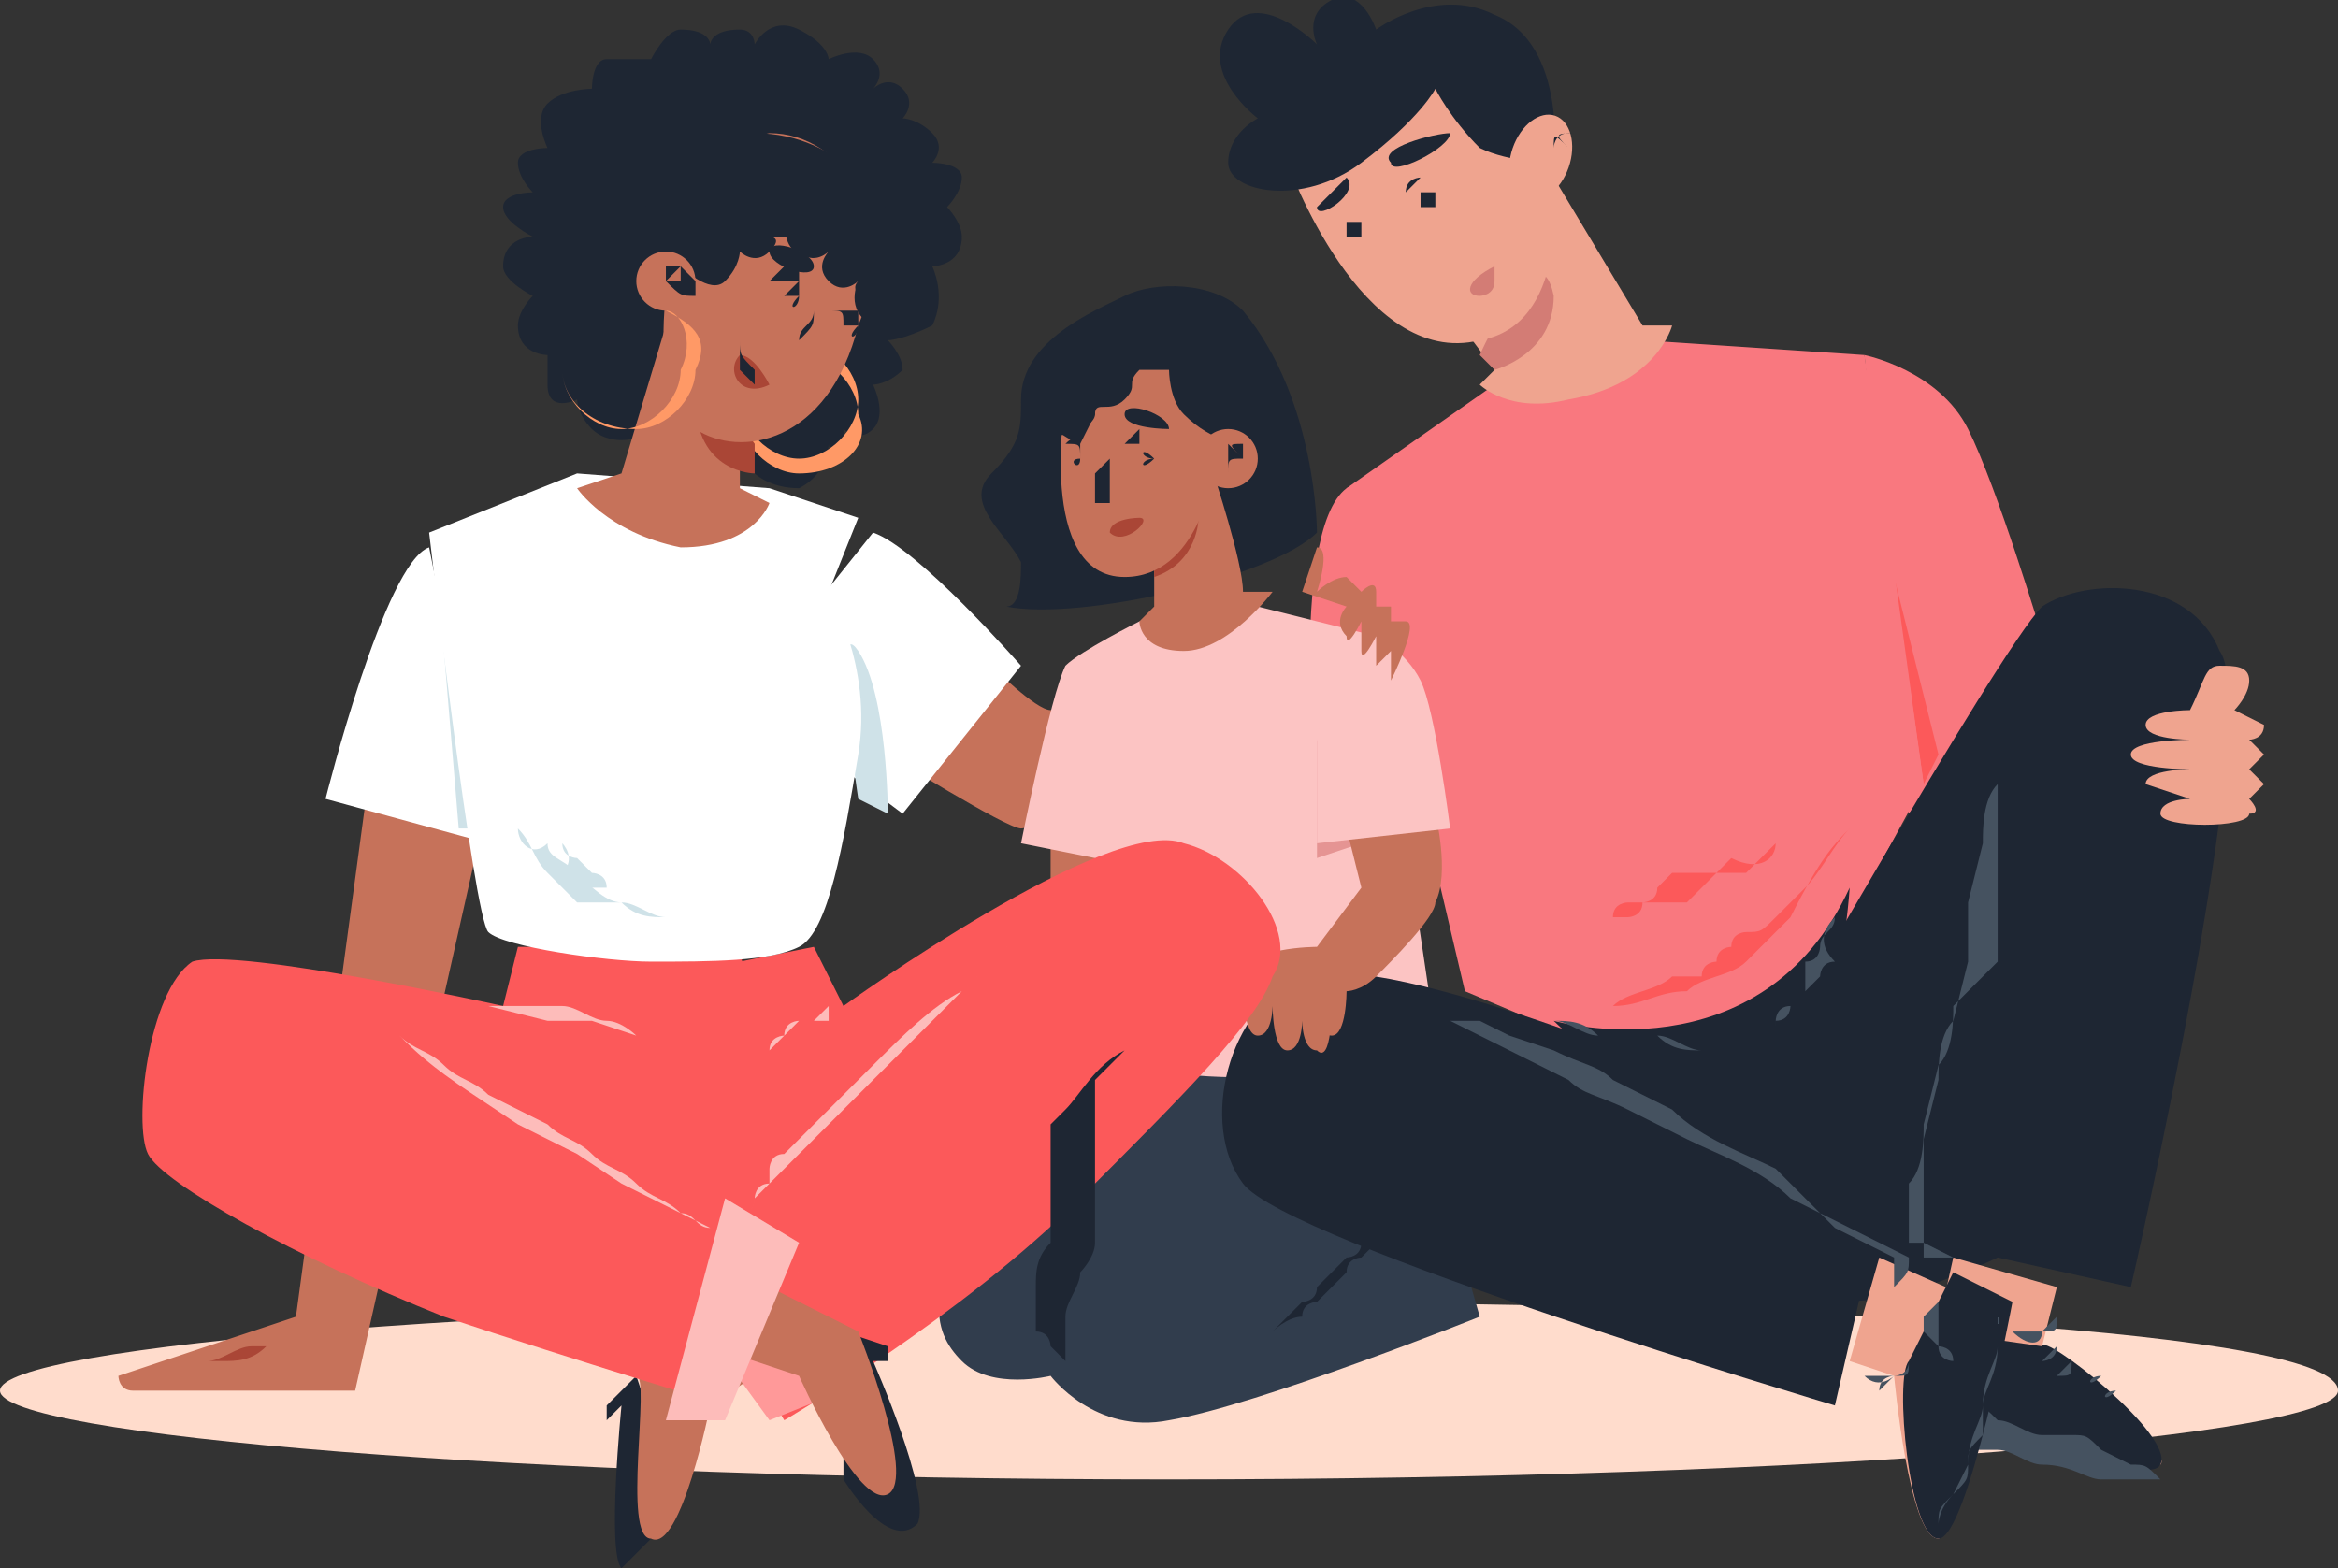 <?xml version="1.0" encoding="utf-8"?>
<!-- Generator: Adobe Illustrator 26.3.1, SVG Export Plug-In . SVG Version: 6.00 Build 0)  -->
<svg version="1.1" id="Calque_1" xmlns="http://www.w3.org/2000/svg" xmlns:xlink="http://www.w3.org/1999/xlink" x="0px" y="0px"
	 viewBox="0 0 15.8 10.6" style="enable-background:new 0 0 15.8 10.6;" xml:space="preserve">
<rect x="0" y="0" width="15.8" height="10.6" fill="#333333" stroke="none"/>
<style type="text/css">
	.st0{fill:#FFDCCC;}
	.st1{fill:#C6725A;}
	.st2{fill:#F9787F;}
	.st3{fill:#FC595A;}
	.st4{fill:#EFA48F;}
	.st5{fill:#D37C75;}
	.st6{fill:#1E2633;}
	.st7{fill:#FF9966;}
	.st8{fill:#313D4D;}
	.st9{fill:#FCC4C3;}
	.st10{fill:#E59493;}
	.st11{fill:#AA4636;}
	.st12{fill:#455260;}
	.st13{fill:#FF9999;}
	.st14{fill:#FDBCBA;}
	.st15{fill:#FFFFFF;}
	.st16{fill:#CFE2E8;}
	.st17{fill:#F8D2AB;}
</style>
<path id="background_1" class="st0" d="M15.8,9.4c0,0.3-3.5,0.6-7.9,0.6S0,9.7,0,9.4c0-0.3,3.5-0.6,7.9-0.6S15.8,9,15.8,9.4"/>
<polygon class="st1" points="7.1,5.7 7.1,6 7.5,5.9 7.5,5.7 "/>
<path class="st2" d="M8.9,5.5c0,0-0.2-1.9,0.2-2.2c0.3-0.2,0.9,2,0.9,2L8.9,5.5z"/>
<path class="st2" d="M13.8,4.3c0,0-0.3-1-0.5-1.4s-0.7-0.5-0.7-0.5l0.3,3.1L13.8,4.3z"/>
<polygon class="st3" points="13,5.3 13.1,5.1 12.8,3.9 "/>
<polygon class="st2" points="12.6,2.4 11.1,2.3 10.1,2.6 9.1,3.3 9.9,6.7 11.8,7.5 13,5.3 "/>
<path class="st4" d="M10.5,1.2l0.6,1h0.2c0,0-0.1,0.4-0.7,0.5C10.2,2.8,10,2.6,10,2.6l0.1-0.1L9.8,2.1L10.5,1.2z"/>
<path class="st5" d="M10,2.4l0.1,0.1c0,0,0.4-0.1,0.4-0.5C10.4,1.5,10,2.4,10,2.4z"/>
<path class="st4" d="M10.5,1.3c0,0,0.1,0.9-0.5,1C9.2,2.5,8.7,1.1,8.7,1.1l0.8-0.8l0.7,0.6L10.5,1.3z"/>
<path class="st5" d="M10.1,1.8v0.1C10.1,2,10,2,10,2C9.9,2,9.9,1.9,10.1,1.8C10,1.8,10,1.8,10.1,1.8z"/>
<path class="st6" d="M8.5,0.8c0,0-0.2,0.1-0.2,0.3s0.5,0.3,0.9,0s0.5-0.5,0.5-0.5S9.8,0.8,10,1c0.2,0.1,0.5,0.1,0.5,0.1
	s0.1-0.8-0.4-1C9.7-0.1,9.3,0.2,9.3,0.2S9.2-0.1,9,0C8.8,0.1,8.9,0.3,8.9,0.3S8.5-0.1,8.3,0.2C8.1,0.5,8.5,0.8,8.5,0.8z"/>
<ellipse transform="matrix(0.327 -0.945 0.945 0.327 6.066 10.567)" class="st4" cx="10.4" cy="1" rx="0.3" ry="0.2"/>
<path class="st6" d="M10.6,1C10.5,1,10.5,1,10.6,1c-0.1,0-0.1,0-0.1,0.1l0,0l0,0l0,0l0,0l0,0V1l0,0l0,0l0,0c0,0,0-0.1,0.1-0.1h0.1
	C10.5,0.9,10.5,0.9,10.6,1c-0.1-0.1-0.1-0.1-0.1,0l0,0l0,0l0,0v0.1l0,0l0,0l0,0C10.5,1,10.5,1,10.6,1C10.5,1,10.5,1,10.6,1z"/>
<path class="st6" d="M8.9,1.4c0,0.1,0.3-0.1,0.2-0.2L8.9,1.4z"/>
<path class="st6" d="M9.4,1.1c0,0.1,0.4-0.1,0.4-0.2C9.7,0.9,9.3,1,9.4,1.1z"/>
<path class="st6" d="M9.1,1.6C9.1,1.5,9.1,1.5,9.1,1.6c0-0.1,0-0.1,0-0.1s0,0,0.1,0c0,0,0,0,0.1,0c0,0,0,0-0.1,0c0,0,0,0-0.1,0
	C9.1,1.5,9.1,1.5,9.1,1.6C9.1,1.5,9.1,1.5,9.1,1.6z"/>
<path class="st6" d="M9.2,1.5v0.1H9.1V1.5C9.2,1.5,9.2,1.5,9.2,1.5z"/>
<path class="st6" d="M9.5,1.3L9.5,1.3c0-0.1,0.1-0.1,0.1-0.1h0.1h0.1H9.7H9.6C9.6,1.2,9.6,1.2,9.5,1.3C9.6,1.3,9.5,1.3,9.5,1.3z"/>
<path class="st6" d="M9.7,1.3v0.1H9.6V1.3C9.7,1.3,9.7,1.3,9.7,1.3z"/>
<path class="st6" d="M9.4,1.5c0,0.1,0,0.1,0,0.2v0.1v0.1l0,0l0,0l0,0l0,0h0.1h0.1h0.1H9.6H9.5H9.4l0,0l0,0l0,0l0,0
	c0-0.1,0-0.1,0-0.2C9.4,1.6,9.4,1.5,9.4,1.5z"/>
<path class="st6" d="M4.4,2.9C4.3,3,4.1,3,4,2.9C3.9,2.8,3.9,2.7,3.9,2.7S3.7,2.8,3.7,2.6s0-0.2,0-0.2s-0.2,0-0.2-0.2
	C3.5,2.1,3.6,2,3.6,2S3.4,1.9,3.4,1.8c0-0.2,0.2-0.2,0.2-0.2S3.4,1.5,3.4,1.4c0-0.1,0.2-0.1,0.2-0.1S3.5,1.2,3.5,1.1
	C3.5,1,3.7,1,3.7,1s-0.1-0.2,0-0.3S4,0.6,4,0.6s0-0.2,0.1-0.2s0.3,0,0.3,0s0.1-0.2,0.2-0.2c0.2,0,0.2,0.1,0.2,0.1s0-0.1,0.2-0.1
	c0.1,0,0.1,0.1,0.1,0.1s0.1-0.2,0.3-0.1s0.2,0.2,0.2,0.2s0.2-0.1,0.3,0s0,0.2,0,0.2s0.1-0.1,0.2,0c0.1,0.1,0,0.2,0,0.2
	s0.1,0,0.2,0.1s0,0.2,0,0.2s0.2,0,0.2,0.1S6.4,1.4,6.4,1.4s0.1,0.1,0.1,0.2c0,0.2-0.2,0.2-0.2,0.2s0.1,0.2,0,0.4
	C6.1,2.3,6,2.3,6,2.3s0.1,0.1,0.1,0.2C6,2.6,5.9,2.6,5.9,2.6s0.1,0.2,0,0.3c-0.1,0.1-0.2,0-0.2,0V3C5.6,3.1,5.6,3,5.6,3
	s0,0.2-0.2,0.3c-0.2,0-0.3-0.1-0.3-0.1L4.4,2.9z"/>
<path class="st7" d="M5.4,3.2C5.2,3.2,5,3,5,2.8c0-0.2,0.2-0.4,0.4-0.4s0.4,0.2,0.4,0.4C5.9,3,5.7,3.2,5.4,3.2z M5.4,2.3
	C5.2,2.3,5,2.5,5,2.7c0,0.2,0.2,0.4,0.4,0.4s0.4-0.2,0.4-0.4C5.8,2.5,5.6,2.3,5.4,2.3z"/>
<path class="st6" d="M10.5,6.9c0,0,1.4,0.4,2-0.9c0,0-0.1,1.6-0.7,1.6S10.5,6.9,10.5,6.9z"/>
<path class="st1" d="M2.5,5.2L2,8.9L0.8,9.3c0,0,0,0.1,0.1,0.1s1.5,0,1.5,0l0.9-4L2.5,5.2z"/>
<path class="st1" d="M6.7,4.5c0,0,0.3,0.3,0.4,0.3c0.1,0,0.7-0.2,0.7-0.2v0.6c0,0-0.8,0.4-0.9,0.4C6.8,5.6,6,5.1,6,5.1L6.7,4.5z"/>
<path class="st6" d="M4.6,10.2L4.3,9.3L4.1,9.5v0.1l0.1-0.1c0,0-0.1,1,0,1.1"/>
<path class="st1" d="M4.4,10.4c0.2,0.1,0.4-0.9,0.4-0.9l0.6-0.4L5,8.7L4.3,9.3C4.4,9.3,4.2,10.4,4.4,10.4"/>
<path class="st8" d="M9.6,6.6c0,0,0.1,0.7,0,1.2C9.5,8.1,9.3,8.4,9.3,8.4l0.5-0.2L10,8.9c0,0-1.5,0.6-2.1,0.7
	C7.4,9.7,7.1,9.3,7.1,9.3S6.7,9.4,6.5,9.2C6.3,9,6.2,8.7,6.8,7.8s0.8-1.2,0.8-1.2S9.6,6.6,9.6,6.6z"/>
<path class="st6" d="M9.4,8.3C9.3,8.4,9.3,8.4,9.2,8.5c0,0-0.1,0-0.1,0.1L9,8.7L8.9,8.8c0,0-0.1,0-0.1,0.1C8.7,8.9,8.6,9,8.6,9
	c0.1-0.1,0.1-0.1,0.2-0.2c0,0,0.1,0,0.1-0.1L9,8.6l0.1-0.1c0,0,0.1,0,0.1-0.1C9.2,8.4,9.3,8.4,9.4,8.3z"/>
<g>
	<g>
		<path class="st6" d="M8.9,3.6c0,0,0-0.9-0.5-1.5C8.2,1.9,7.8,1.9,7.6,2C7.4,2.1,6.9,2.3,6.9,2.7c0,0.2,0,0.3-0.2,0.5
			s0.1,0.4,0.2,0.6c0,0.1,0,0.3-0.1,0.3C7.3,4.2,8.6,3.9,8.9,3.6z"/>
	</g>
</g>
<path class="st9" d="M7.7,4.2c0,0-0.4,0.2-0.5,0.3C7.1,4.7,6.9,5.7,6.9,5.7l0.5,0.1L7.3,7.1C8.1,7.4,9.1,7.3,9.7,7L9.3,4.3L8.5,4.1
	L7.7,4.2z"/>
<polygon class="st10" points="9.2,5.7 8.9,5.8 8.9,5 9.2,5.5 "/>
<path class="st1" d="M8.6,4c0,0-0.3,0.4-0.6,0.4c-0.3,0-0.3-0.2-0.3-0.2l0.1-0.1V3.7l0.4-0.5c0,0,0.2,0.6,0.2,0.8L8.6,4z"/>
<path class="st11" d="M8.1,3.5c0,0,0,0.3-0.3,0.4V3.7l0,0L8.1,3.5z"/>
<g>
	<g>
		<path class="st1" d="M7.2,2.7c0,0-0.2,1.2,0.4,1.2c0.5,0,0.6-0.7,0.6-0.7c0.1-0.2,0-0.9-0.5-0.9C7.3,2.3,7.2,2.6,7.2,2.7z"/>
	</g>
</g>
<path class="st11" d="M7.7,3.5c0.1,0-0.1,0.2-0.2,0.1C7.5,3.5,7.7,3.5,7.7,3.5z"/>
<g>
	<g>
		<path class="st6" d="M8.4,3c0,0-0.2,0-0.4-0.2C7.9,2.7,7.9,2.5,7.9,2.5s-0.1,0-0.2,0c-0.1,0.1,0,0.1-0.1,0.2s-0.2,0-0.2,0.1L7.3,3
			c0,0-0.3-0.1-0.2-0.3c0.1-0.2,0.5-0.6,0.8-0.6c0.3,0.1,0.5,0.3,0.5,0.5C8.3,2.8,8.4,3,8.4,3z"/>
	</g>
</g>
<path class="st6" d="M7.2,3L7.2,3C7.3,3,7.3,3,7.2,3c0.1-0.1,0.1,0,0.1,0s0,0,0,0.1l0,0C7.3,3,7.3,3,7.2,3C7.3,3,7.3,3,7.2,3L7.2,3z
	"/>
<path class="st6" d="M7.3,3.1C7.3,3.1,7.3,3.2,7.3,3.1C7.3,3.2,7.2,3.1,7.3,3.1C7.3,3.1,7.3,3,7.3,3.1C7.3,3,7.3,3.1,7.3,3.1z"/>
<path class="st6" d="M7.6,3L7.6,3c0.1-0.1,0.1-0.1,0.1-0.1l0,0l0,0c0,0,0,0,0,0.1l0,0l0,0C7.7,3,7.7,3,7.6,3C7.7,3,7.6,3,7.6,3z"/>
<path class="st6" d="M7.8,3.1C7.8,3.1,7.7,3.2,7.8,3.1C7.7,3.2,7.7,3.1,7.8,3.1C7.7,3.1,7.7,3,7.8,3.1C7.8,3,7.8,3.1,7.8,3.1z"/>
<path class="st6" d="M7.5,3.1C7.5,3.1,7.5,3.2,7.5,3.1c0,0.1,0,0.1,0,0.1s0,0,0,0.1c0,0,0,0,0,0.1l0,0l0,0l0,0c0,0,0,0-0.1,0l0,0
	l0,0l0,0c0,0,0,0,0-0.1c0,0,0,0,0-0.1C7.4,3.2,7.4,3.2,7.5,3.1C7.5,3.2,7.5,3.1,7.5,3.1z"/>
<path class="st6" d="M7.6,2.8c0,0.1,0.3,0.1,0.3,0.1C7.9,2.8,7.6,2.7,7.6,2.8z"/>
<path class="st6" d="M7.1,2.9c0,0.1,0.3,0,0.3-0.1S7.1,2.8,7.1,2.9z"/>
<path class="st6" d="M11.7,7.4c0,0-2.3-1-2.9-0.8C8.3,6.8,8.1,7.6,8.4,8c0.3,0.4,4,1.5,4,1.5l0.3-1.3L11.7,7.4z"/>
<path class="st6" d="M14.4,8.7c0,0,0.9-3.9,0.6-4.3c-0.2-0.5-0.9-0.5-1.2-0.3c-0.3,0.3-2,3.3-2,3.3l0.6,1.4c0,0,0.4,0,0.6-0.1
	c0.3-0.1,0.5-0.2,0.5-0.2L14.4,8.7z"/>
<path class="st4" d="M13.2,8.5L13,9.4c0,0,1.5,0.6,1.6,0.5s-0.8-0.8-0.8-0.8l0.1-0.4L13.2,8.5z"/>
<path class="st6" d="M14.6,9.9C14.5,10.1,13,9.4,13,9.4L13.1,9l0.7,0.1C13.8,9,14.7,9.7,14.6,9.9z"/>
<path class="st12" d="M13.9,9.1L13.9,9.1C13.9,9.2,13.9,9.2,13.9,9.1C13.9,9.2,13.9,9.2,13.9,9.1c-0.1,0.1-0.1,0.1-0.1,0.1
	C13.8,9.2,13.9,9.2,13.9,9.1C13.9,9.2,13.9,9.2,13.9,9.1C13.9,9.2,13.9,9.2,13.9,9.1L13.9,9.1z"/>
<path class="st12" d="M14,9.2L14,9.2C14,9.3,14,9.3,14,9.2C14,9.3,14,9.3,14,9.2c-0.1,0.1-0.1,0.1-0.1,0.1C14,9.3,14,9.3,14,9.2
	C14,9.3,14,9.3,14,9.2C14,9.3,14,9.2,14,9.2L14,9.2z"/>
<path class="st12" d="M14.2,9.3C14.1,9.3,14.1,9.3,14.2,9.3C14.1,9.3,14.1,9.4,14.2,9.3C14.1,9.4,14.1,9.4,14.2,9.3
	c-0.1,0.1-0.1,0.1-0.1,0.1S14.1,9.4,14.2,9.3C14.1,9.4,14.1,9.4,14.2,9.3C14.1,9.3,14.1,9.3,14.2,9.3C14.1,9.3,14.1,9.3,14.2,9.3z"
	/>
<path class="st12" d="M14.3,9.4L14.3,9.4C14.2,9.4,14.2,9.5,14.3,9.4C14.2,9.5,14.2,9.5,14.3,9.4c-0.1,0.1-0.1,0.1-0.1,0.1
	S14.2,9.5,14.3,9.4C14.2,9.5,14.2,9.5,14.3,9.4C14.2,9.4,14.2,9.4,14.3,9.4C14.2,9.4,14.3,9.4,14.3,9.4z"/>
<path class="st12" d="M13.1,9.4c0.1,0,0.1,0,0.2,0.1c0.1,0,0.1,0,0.2,0.1c0.1,0,0.2,0.1,0.3,0.1h0.1H14c0.1,0,0.1,0,0.2,0.1l0.2,0.1
	c0.1,0,0.1,0,0.2,0.1c-0.1,0-0.1,0-0.2,0s-0.1,0-0.2,0S14,9.9,13.8,9.9c-0.1,0-0.2-0.1-0.3-0.1h-0.1h-0.1
	C13.3,9.4,13.2,9.4,13.1,9.4z"/>
<path class="st12" d="M13.8,9c-0.1,0-0.1,0-0.2,0l0,0l0,0l0,0l0,0l0,0l0,0l0,0l0,0l0,0l0,0l0,0C13.7,9.1,13.8,9.1,13.8,9z M13.8,9
	l-0.1,0.1l0,0l0,0l0,0l0,0l0,0l0,0l0,0l0,0l0,0l0,0l0,0L13.8,9z"/>
<path class="st12" d="M13.8,9c0,0,0.1,0,0.1-0.1l0,0l0,0l0,0l0,0l0,0l0,0l0,0l0,0l0,0l0,0l0,0C13.9,9,13.9,9,13.8,9z M13.8,9
	l0.1-0.1l0,0l0,0l0,0l0,0l0,0l0,0l0,0l0,0l0,0l0,0l0,0C13.9,9,13.9,9,13.8,9z"/>
<path class="st4" d="M13.1,10.4c-0.2,0-0.3-1.1-0.3-1.1l-0.3-0.1l0.2-0.7l0.9,0.4C13.5,8.9,13.2,10.4,13.1,10.4"/>
<ellipse class="st1" cx="8.3" cy="3.1" rx="0.2" ry="0.2"/>
<path class="st6" d="M8.4,3.1L8.4,3.1C8.3,3.1,8.3,3.1,8.4,3.1c-0.1,0-0.1,0-0.1,0l0,0l0,0l0,0l0,0c0,0,0,0,0-0.1l0,0
	C8.3,3,8.3,3,8.4,3.1C8.3,3,8.3,3,8.4,3C8.4,3,8.4,3,8.4,3.1C8.4,3,8.4,3,8.4,3.1C8.3,3,8.3,3,8.4,3.1C8.3,3.1,8.3,3.1,8.4,3.1
	c-0.1,0-0.1,0-0.1,0s0,0,0,0.1l0,0l0,0C8.3,3.1,8.3,3.1,8.4,3.1C8.3,3.1,8.3,3.1,8.4,3.1L8.4,3.1z"/>
<path class="st1" d="M9.7,5.5c0,0,0.1,0.4,0,0.6c0,0.1-0.3,0.4-0.4,0.5S9.1,6.7,9.1,6.7S9.1,7,9,7s0-0.2,0-0.2s0,0.4-0.1,0.3
	c-0.1,0-0.1-0.2-0.1-0.2s0,0.2-0.1,0.2S8.6,6.8,8.6,6.8S8.6,7,8.5,7S8.4,6.7,8.4,6.6c0-0.2,0.5-0.2,0.5-0.2L9.2,6L9.1,5.6L9.7,5.5z"
	/>
<path class="st9" d="M9.8,5.6c0,0-0.1-0.8-0.2-1S9.3,4.3,9.3,4.3S8.9,4.8,8.9,5c0,0.3,0,0.7,0,0.7L9.8,5.6z"/>
<path class="st1" d="M8.8,4l0.1-0.3c0.1,0,0,0.3,0,0.3S9,3.9,9.1,3.9L9.2,4c0,0,0.1-0.1,0.1,0v0.1h0.1v0.1h0.1
	c0.1,0-0.1,0.4-0.1,0.4V4.4L9.3,4.5V4.3c0,0-0.1,0.2-0.1,0.1s0-0.2,0-0.2S9.1,4.4,9.1,4.3c-0.1-0.1,0-0.2,0-0.2L8.8,4z"/>
<path class="st3" d="M5.5,6.4l0.2,0.4c0,0,1.8-1.3,2.3-1.1c0.4,0.1,0.8,0.6,0.6,0.9C8.5,6.9,8,7.4,7.3,8.1c-0.8,0.8-2,1.5-2,1.5
	l-0.6-1L5,6.5L5.5,6.4z"/>
<polygon class="st13" points="5.7,9.4 4.7,8.2 4.4,8.5 5.2,9.6 "/>
<path class="st6" d="M6.2,10.3C6,10.5,5.7,10,5.7,10V9L6,9.1v0.1H5.9C5.9,9.2,6.3,10.1,6.2,10.3"/>
<path class="st1" d="M5,8.6L5.8,9c0,0,0.4,1,0.2,1.1S5.4,9.3,5.4,9.3L4.8,9.1L5,8.6z"/>
<path class="st3" d="M3.5,6.4L3.4,6.8c0,0-1.8-0.4-2.1-0.3C1,6.7,0.9,7.6,1,7.8C1.1,8,2,8.5,3,8.9c0.9,0.3,1.9,0.6,1.9,0.6l0.4-1.2
	L5,6.4H3.5z"/>
<path class="st14" d="M2.7,7C2.8,7.1,2.9,7.1,3,7.2s0.2,0.1,0.3,0.2l0.2,0.1l0.2,0.1C3.8,7.7,3.9,7.7,4,7.8S4.2,7.9,4.3,8
	c0.1,0.1,0.2,0.1,0.3,0.2c0.1,0,0.1,0.1,0.2,0.1L5,8.4l0.2,0.1l0.2,0.1l0,0l0,0v0.1v0.1V8.7V8.6l0,0L4.8,8.3L4.2,8L3.9,7.8L3.7,7.7
	L3.5,7.6L3.2,7.4C2.9,7.2,2.8,7.1,2.7,7z"/>
<path class="st14" d="M3.3,6.8c0.1,0,0.2,0,0.3,0h0.1h0.1c0.1,0,0.2,0.1,0.3,0.1S4.3,7,4.3,7L4,6.9H3.9H3.8H3.7L3.3,6.8
	C3.5,6.8,3.4,6.8,3.3,6.8z"/>
<path class="st14" d="M5.6,6.8C5.6,6.8,5.6,6.9,5.6,6.8C5.5,6.9,5.5,6.9,5.5,6.9H5.4c0,0-0.1,0-0.1,0.1c0,0-0.1,0-0.1,0.1L5.3,7
	l0.1-0.1h0.1c0,0,0,0,0.1,0C5.6,6.8,5.6,6.8,5.6,6.8z"/>
<path class="st14" d="M7.2,6C7.1,6.1,7,6.2,6.9,6.3L6.8,6.4L6.7,6.5L6.6,6.6L6.5,6.7L6.4,6.8L6.3,6.9L6.2,7L6.1,7.1L6,7.2L5.9,7.3
	L5.8,7.4L5.7,7.5L5.6,7.6L5.3,7.9c0,0,0,0-0.1,0.1l0,0c0,0,0,0-0.1,0.1C5.1,8.2,5,8.2,5,8.3c0-0.1,0.1-0.1,0.1-0.2
	c0,0,0-0.1,0.1-0.1V7.9c0,0,0-0.1,0.1-0.1l0.1-0.1l0.1-0.1l0.1-0.1l0.1-0.1l0.1-0.1l0.1-0.1C6.1,7,6.3,6.8,6.5,6.7l0.1-0.1l0.1-0.1
	l0.1-0.1C7,6.2,7.1,6.1,7.2,6z"/>
<path class="st15" d="M5.9,3.6c0.3,0.1,1,0.9,1,0.9l-0.8,1L5.7,5.2L5.5,4.1L5.9,3.6z"/>
<path class="st16" d="M5.8,5.4L6,5.5c0,0,0-0.8-0.2-1.1C5.6,4.1,5.8,5.4,5.8,5.4z"/>
<path class="st15" d="M2.2,5.4l1.1,0.3l-0.4-2C2.6,3.8,2.2,5.4,2.2,5.4z"/>
<polygon class="st16" points="3.2,5.6 3.1,5.6 3,4.4 "/>
<path class="st15" d="M2.9,3.6l1-0.4l1.3,0.1l0.6,0.2L5.6,4c0,0,0.3,0.5,0.2,1.1S5.6,6.3,5.4,6.4c-0.2,0.1-0.6,0.1-1,0.1
	c-0.3,0-1-0.1-1.1-0.2S2.9,3.6,2.9,3.6z"/>
<path class="st1" d="M4.5,2.2l-0.3,1L3.9,3.3c0,0,0.2,0.3,0.7,0.4c0.5,0,0.6-0.3,0.6-0.3L5,3.3V3L4.5,2.2z"/>
<path class="st11" d="M5.1,3v0.2c0,0-0.4,0-0.4-0.5C4.6,2.3,5.1,3,5.1,3z"/>
<path class="st1" d="M4.5,2c0,0-0.1,0.7,0.2,0.9S5.6,3,5.8,2.2c0.3-0.7-0.1-1.3-0.6-1.3C4.6,1,4.5,1.8,4.5,2z"/>
<path class="st6" d="M5.2,1.7c0,0.1,0.3,0.2,0.3,0.1S5.2,1.6,5.2,1.7z"/>
<path class="st6" d="M5.8,1.9C5.7,2,6,2.1,6,2.1C6,2,5.8,1.8,5.8,1.9z"/>
<path class="st11" d="M5,2.4c0.1,0,0.2,0.2,0.2,0.2C5,2.7,4.9,2.5,5,2.4z"/>
<path class="st6" d="M4.6,1.8c0,0,0.2,0.2,0.3,0.1C5,1.8,5,1.7,5,1.7s0.1,0.1,0.2,0c0.1-0.1,0-0.1,0-0.1h0.1c0.1,0,0-0.1,0-0.1
	s0,0.2,0.1,0.2c0.1,0.1,0.2,0,0.2,0s-0.1,0.1,0,0.2c0.1,0.1,0.2,0,0.2,0S5.7,2.1,5.9,2.2c0.2,0.1,0.3-0.4,0.2-0.6
	C6,1.4,5.7,0.9,5.1,0.9S4.3,1.5,4.3,1.6C4.5,1.7,4.6,1.8,4.6,1.8z"/>
<ellipse class="st1" cx="4.5" cy="1.9" rx="0.2" ry="0.2"/>
<path class="st6" d="M5.5,2.1L5.5,2.1c0,0.1-0.1,0.1-0.1,0.2v0.1v0.1l0,0l0,0l0,0l0,0H5.3h0.1l0,0l0,0l0,0V2.4V2.3
	C5.5,2.2,5.5,2.2,5.5,2.1L5.5,2.1z"/>
<path class="st6" d="M5.2,1.9L5.2,1.9c0.1-0.1,0.1-0.1,0.1-0.1h0.1c0,0,0,0,0,0.1c0,0,0,0-0.1,0C5.3,1.9,5.3,1.9,5.2,1.9
	C5.3,1.9,5.3,1.9,5.2,1.9L5.2,1.9z"/>
<path class="st6" d="M5.4,2C5.4,2.1,5.3,2.1,5.4,2C5.3,2,5.3,2,5.3,2l0.1-0.1V2z"/>
<path class="st6" d="M5.6,2.1C5.6,2.1,5.7,2.1,5.6,2.1c0.1,0,0.1,0,0.1,0s0,0,0.1,0c0,0,0,0,0,0.1l0,0c0,0,0,0-0.1,0
	C5.7,2.1,5.7,2.1,5.6,2.1C5.7,2.1,5.6,2.1,5.6,2.1z"/>
<path class="st6" d="M5.8,2.2C5.8,2.3,5.7,2.3,5.8,2.2C5.7,2.2,5.7,2.2,5.8,2.2C5.7,2.1,5.8,2.1,5.8,2.2C5.8,2.1,5.8,2.2,5.8,2.2z"
	/>
<path class="st6" d="M4.5,1.9L4.5,1.9c0.1,0,0.1,0,0.1,0l0,0l0,0l0,0c0,0,0,0,0-0.1l0,0l0,0L4.5,1.9C4.5,1.9,4.5,1.8,4.5,1.9
	c0-0.1,0-0.1,0-0.1h0.1c0,0,0,0,0.1,0.1l0,0l0,0l0,0c0,0,0,0,0,0.1l0,0l0,0l0,0l0,0C4.6,2,4.6,2,4.5,1.9L4.5,1.9z"/>
<path class="st11" d="M1.9,9.1H1.8H1.7c-0.1,0-0.2,0.1-0.3,0.1l0,0l0,0l0,0c0,0,0,0,0.1,0l0,0l0,0l0,0l0,0h0.1c0.1,0,0.1,0,0.2,0
	c0.1,0,0.1,0,0.2,0c-0.1,0-0.1,0-0.2,0c-0.1,0-0.1,0-0.2,0H1.5l0,0l0,0l0,0l0,0l0,0l0,0l0,0l0,0l0,0l0,0l0,0l0,0l0,0
	c0.1,0,0.2,0,0.3-0.1C1.9,9.1,1.9,9.1,1.9,9.1C1.8,9.2,1.8,9.2,1.9,9.1z"/>
<path class="st7" d="M4.5,2.1c0.2,0.1,0.3,0.2,0.2,0.4c0,0.2-0.2,0.4-0.4,0.4C4,2.9,3.8,2.7,3.8,2.5c0-0.2,0.2-0.4,0.4-0.4l0,0
	C4,2.1,3.8,2.3,3.8,2.5c0,0.2,0.2,0.4,0.4,0.4s0.4-0.2,0.4-0.4C4.7,2.3,4.6,2.1,4.5,2.1L4.5,2.1L4.5,2.1C4.5,2,4.5,2,4.5,2.1z"/>
<path class="st16" d="M3.5,5.6c0.1,0.1,0.1,0.2,0.2,0.3L3.8,6l0.1,0.1c0,0,0,0,0.1,0c0,0,0,0,0.1,0c0,0,0,0,0.1,0l0,0l0,0
	c0.1,0,0.2,0.1,0.3,0.1c-0.1,0-0.2,0-0.3-0.1C4.1,6.1,4,6,3.9,5.9S3.7,5.8,3.7,5.7C3.6,5.8,3.5,5.7,3.5,5.6z"/>
<path class="st16" d="M3.8,5.7c0,0.1,0.1,0.1,0.1,0.1l0,0l0,0c0,0,0,0,0.1,0.1c0,0,0.1,0,0.1,0.1l0,0l0,0l0,0l0,0h0.1H4.1H4H3.9
	c0,0-0.1,0-0.1-0.1l0,0l0,0l0,0l0,0C3.9,5.8,3.8,5.7,3.8,5.7z"/>
<path class="st12" d="M13.2,8.5h-0.1H13l0,0l0,0V8.3V8.1c0-0.1,0-0.3,0-0.4l0.1-0.4c0-0.1,0-0.3,0.1-0.4l0.1-0.4V6.3V6.1l0.1-0.4
	c0-0.1,0-0.3,0.1-0.4c0,0.1,0,0.3,0,0.4v0.4v0.2v0.2l-0.3,0.3c0,0.1,0,0.3-0.1,0.4L13,7.6c0,0.1,0,0.3-0.1,0.4v0.2v0.2l0,0H13
	L13.2,8.5z"/>
<path class="st12" d="M9.8,6.9l0.4,0.2l0.4,0.2c0.1,0.1,0.2,0.1,0.4,0.2l0.4,0.2c0.2,0.1,0.5,0.2,0.7,0.4l0.4,0.2l0.2,0.1l0.2,0.1
	l0,0l0,0c0,0.1,0,0.1-0.1,0.2c0-0.1,0-0.1,0-0.2l0,0l-0.2-0.1l-0.2-0.1L12,7.9c-0.2-0.1-0.5-0.2-0.7-0.4l-0.4-0.2
	c-0.1-0.1-0.2-0.1-0.4-0.2L10.2,7L10,6.9C10,6.9,9.9,6.9,9.8,6.9z"/>
<polygon class="st10" points="7.4,5.8 7.4,5.2 7.4,5.7 "/>
<path class="st11" d="M8.6,6.9C8.6,6.8,8.6,6.8,8.6,6.9c0-0.1,0-0.1,0-0.1s0,0,0-0.1c0,0,0,0,0-0.1c0,0,0,0,0,0.1v0.1
	C8.6,6.7,8.6,6.8,8.6,6.9C8.6,6.8,8.6,6.8,8.6,6.9z"/>
<path class="st11" d="M8.8,6.9C8.8,6.9,8.8,6.8,8.8,6.9c0-0.1,0-0.1,0-0.2V6.6l0,0l0,0l0,0l0,0l0,0l0,0l0,0v0.1
	C8.8,6.8,8.8,6.8,8.8,6.9C8.8,6.8,8.8,6.9,8.8,6.9z"/>
<path class="st11" d="M8.9,6.8L8.9,6.8c0-0.1,0-0.1,0-0.1s0,0,0-0.1c0,0,0,0,0-0.1c0,0,0,0,0,0.1c0,0,0,0,0,0.1
	C8.9,6.7,8.9,6.7,8.9,6.8L8.9,6.8z"/>
<path class="st17" d="M4.5,2.1"/>
<path class="st6" d="M5,2.3v0.1v0.1c0,0,0,0,0.1,0.1h0.1H5.1l0,0l0,0l0,0l0,0V2.5C5,2.4,5,2.4,5,2.3z"/>
<path class="st6" d="M7.5,3.6C7.5,3.6,7.6,3.6,7.5,3.6c0.1,0,0.1,0,0.2,0c0,0,0,0,0.1-0.1c0,0,0,0,0-0.1v0.1c0,0,0,0-0.1,0.1
	C7.7,3.6,7.6,3.6,7.5,3.6C7.6,3.6,7.5,3.6,7.5,3.6z"/>
<path class="st6" d="M9.9,2.1C9.9,2,9.9,2,9.9,2.1C10,2,10,2,9.9,2.1C10,2,10,2,10,2l0,0l0,0l0,0l0,0l0,0l0,0l0,0l0,0l0,0l0,0l0,0
	l0,0l0,0l0,0l0,0l0,0l0,0l0,0l0,0l0,0l0,0l0,0l0,0l0,0C10,2,10,2,9.9,2.1C9.9,2,9.9,2.1,9.9,2.1z"/>
<path class="st6" d="M7.2,9.2L7.1,9.1c0,0,0-0.1-0.1-0.1c0-0.1,0-0.2,0-0.3c0-0.1,0-0.2,0.1-0.3V8.3l0,0l0,0V8.2c0,0,0,0,0-0.1
	c0,0,0,0,0-0.1V7.9l0,0l0,0V7.8c0,0,0,0,0-0.1c0,0,0,0,0-0.1l0.1-0.1c0.1-0.1,0.2-0.3,0.4-0.4C7.5,7.2,7.5,7.2,7.4,7.3
	c0,0,0,0,0,0.1c0,0,0,0,0,0.1v0.1v0.1c0,0,0,0,0,0.1v0.1c0,0,0,0,0,0.1c0,0,0,0,0,0.1v0.1l0,0l0,0v0.1c0,0,0,0,0,0.1
	S7.3,8.6,7.3,8.6c0,0.1-0.1,0.2-0.1,0.3C7.2,9,7.2,9.1,7.2,9.2C7.1,9.1,7.2,9.2,7.2,9.2z"/>
<path class="st3" d="M12.5,5.6c-0.1,0.1-0.2,0.3-0.3,0.4c-0.1,0.1-0.1,0.1-0.2,0.2s-0.1,0.1-0.2,0.1c0,0-0.1,0-0.1,0.1
	c0,0-0.1,0-0.1,0.1c0,0-0.1,0-0.1,0.1c0,0,0,0-0.1,0c0,0,0,0-0.1,0c-0.1,0.1-0.3,0.1-0.4,0.2c0.2,0,0.3-0.1,0.5-0.1
	c0.1-0.1,0.3-0.1,0.4-0.2s0.2-0.2,0.3-0.3C12.3,5.8,12.4,5.7,12.5,5.6z"/>
<path class="st3" d="M12,5.7c-0.1,0.1-0.1,0.1-0.2,0.2c0,0,0,0-0.1,0c0,0,0,0-0.1,0L11.5,6l-0.1,0.1c0,0,0,0-0.1,0c0,0,0,0-0.1,0
	c0,0,0,0-0.1,0H11c0,0-0.1,0-0.1,0.1H11c0,0,0.1,0,0.1-0.1c0,0,0.1,0,0.1-0.1l0.1-0.1c0,0,0,0,0.1,0c0,0,0,0,0.1,0c0,0,0,0,0.1,0
	c0,0,0,0,0.1-0.1C11.9,5.9,12,5.8,12,5.7z"/>
<path class="st12" d="M12.4,6.2c0,0.1-0.1,0.1-0.1,0.2c0,0,0,0.1-0.1,0.1v0.2l-0.1,0.1c0,0,0,0.1-0.1,0.1C12,7,11.9,7,11.9,7.1
	C11.9,7,12,7,12,6.9c0,0,0-0.1,0.1-0.1l0.1-0.1l0.1-0.1c0,0,0-0.1,0.1-0.1C12.3,6.4,12.3,6.3,12.4,6.2z"/>
<path class="st12" d="M10.5,6.9c0.1,0,0.2,0,0.3,0.1h0.1H11h0.1h0.1c0.1,0,0.2,0.1,0.3,0.1c-0.1,0-0.2,0-0.3-0.1h-0.1H11h-0.1h-0.1
	C10.7,7,10.6,6.9,10.5,6.9z"/>
<path class="st4" d="M15,4.5c0.1,0,0.2,0,0.2,0.1s-0.1,0.2-0.1,0.2l0.2,0.1C15.3,5,15.2,5,15.2,5l0.1,0.1l-0.1,0.1l0.1,0.1l-0.1,0.1
	c0,0,0.1,0.1,0,0.1c0,0.1-0.6,0.1-0.6,0s0.2-0.1,0.2-0.1l-0.3-0.1c0-0.1,0.3-0.1,0.3-0.1s-0.4,0-0.4-0.1S14.8,5,14.8,5
	s-0.3,0-0.3-0.1s0.3-0.1,0.3-0.1C14.9,4.6,14.9,4.5,15,4.5z"/>
<path class="st11" d="M8.9,6.4C9,6.4,9,6.4,8.9,6.4c0.1,0,0.1,0,0.1,0s0,0,0.1,0c0,0,0,0,0.1,0c0,0,0,0-0.1,0
	C9.1,6.4,9.1,6.4,8.9,6.4C9,6.5,9,6.5,8.9,6.4z"/>
<path class="st11" d="M9.1,4.2L9.1,4.2c0-0.1,0-0.1,0-0.1s0,0,0-0.1c0,0,0,0,0-0.1c0,0,0,0,0,0.1c0,0,0,0,0,0.1
	C9.1,4.1,9.1,4.1,9.1,4.2L9.1,4.2z"/>
<path class="st11" d="M9.3,4.3C9.3,4.2,9.3,4.2,9.3,4.3c0-0.1,0-0.1,0-0.1s0,0,0-0.1c0,0,0,0,0-0.1c0,0,0,0,0,0.1c0,0,0,0,0,0.1
	C9.3,4.2,9.3,4.2,9.3,4.3C9.3,4.2,9.3,4.2,9.3,4.3z"/>
<path class="st11" d="M9.4,4.3L9.4,4.3c0-0.1,0-0.1,0-0.1s0,0,0-0.1c0,0,0,0,0-0.1c0,0,0,0,0,0.1c0,0,0,0,0,0.1V4.3L9.4,4.3z"/>
<path class="st5" d="M14.9,4.9C15,4.9,15,4.9,14.9,4.9c0.1,0,0.1,0,0.2,0h0.1h0.1h-0.1h-0.1C15.1,4.9,15.1,4.9,14.9,4.9
	C15,4.9,15,4.9,14.9,4.9z"/>
<path class="st5" d="M14.9,5.2C14.9,5.1,14.9,5.1,14.9,5.2c0.1,0,0.2,0,0.2,0h0.1h0.1h-0.1h-0.1C15,5.2,15,5.2,14.9,5.2L14.9,5.2z"
	/>
<path class="st5" d="M14.9,5.4L14.9,5.4c0.1,0,0.1,0,0.2,0h0.1h0.1h-0.1h-0.1C15,5.4,15,5.4,14.9,5.4L14.9,5.4z"/>
<path class="st6" d="M13.1,10.4c0.2,0,0.5-1.6,0.5-1.6l-0.4-0.2l-0.3,0.6C12.8,9.3,12.9,10.4,13.1,10.4"/>
<path class="st12" d="M12.8,9.5C12.8,9.4,12.8,9.4,12.8,9.5C12.9,9.4,12.9,9.4,12.8,9.5c0.1,0,0.1,0,0.1,0l0,0l0,0
	C12.9,9.5,12.9,9.5,12.8,9.5C12.9,9.5,12.9,9.5,12.8,9.5L12.8,9.5z"/>
<path class="st12" d="M12.8,9.6C12.8,9.6,12.9,9.6,12.8,9.6C12.9,9.6,12.9,9.6,12.8,9.6c0.1,0,0.1,0,0.1,0l0,0l0,0
	C12.9,9.6,12.9,9.6,12.8,9.6C12.9,9.6,12.9,9.6,12.8,9.6C12.9,9.6,12.8,9.6,12.8,9.6z"/>
<path class="st12" d="M12.9,9.7L12.9,9.7L12.9,9.7c0.1,0,0.1,0,0.1,0l0,0l0,0C12.9,9.7,12.9,9.7,12.9,9.7L12.9,9.7L12.9,9.7z"/>
<path class="st12" d="M12.9,9.9L12.9,9.9L12.9,9.9c0.1,0,0.1,0,0.1,0l0,0l0,0C13,9.9,13,9.9,12.9,9.9L12.9,9.9L12.9,9.9z"/>
<path class="st12" d="M13.1,8.8v0.1V9c0,0,0,0,0,0.1l0,0c0,0,0.1,0,0.1,0.1c0,0-0.1,0-0.1-0.1L13,9V8.9C13.1,8.8,13.1,8.8,13.1,8.8z
	"/>
<path class="st12" d="M13.1,10.3c0-0.1,0-0.1,0.1-0.2l0.1-0.2c0-0.1,0-0.1,0.1-0.2V9.6V9.5c0-0.1,0.1-0.2,0.1-0.4c0-0.1,0-0.1,0-0.2
	s0-0.1,0-0.2c0,0.1,0,0.1,0,0.2V9v0.1c0,0.1-0.1,0.2-0.1,0.4c0,0.1-0.1,0.2-0.1,0.4c0,0.1,0,0.1-0.1,0.2
	C13.1,10.2,13.1,10.3,13.1,10.3"/>
<path class="st12" d="M12.8,9.3l0.1-0.1l0,0l0,0l0,0l0,0l0,0l0,0l0,0l0,0l0,0l0,0l0,0C12.9,9.3,12.9,9.3,12.8,9.3z M12.8,9.3
	c0,0,0.1,0,0.1-0.1l0,0l0,0l0,0l0,0l0,0l0,0l0,0l0,0l0,0l0,0l0,0L12.8,9.3z"/>
<path class="st12" d="M12.8,9.3l-0.1,0.1l0,0l0,0l0,0l0,0l0,0l0,0l0,0l0,0l0,0l0,0l0,0C12.7,9.3,12.8,9.3,12.8,9.3z M12.8,9.3
	c-0.1,0-0.1,0-0.2,0l0,0l0,0l0,0l0,0l0,0l0,0l0,0l0,0l0,0l0,0l0,0C12.7,9.4,12.8,9.3,12.8,9.3z"/>
<polygon class="st14" points="5.4,8.4 4.9,9.6 4.5,9.6 4.9,8.1 "/>
</svg>
